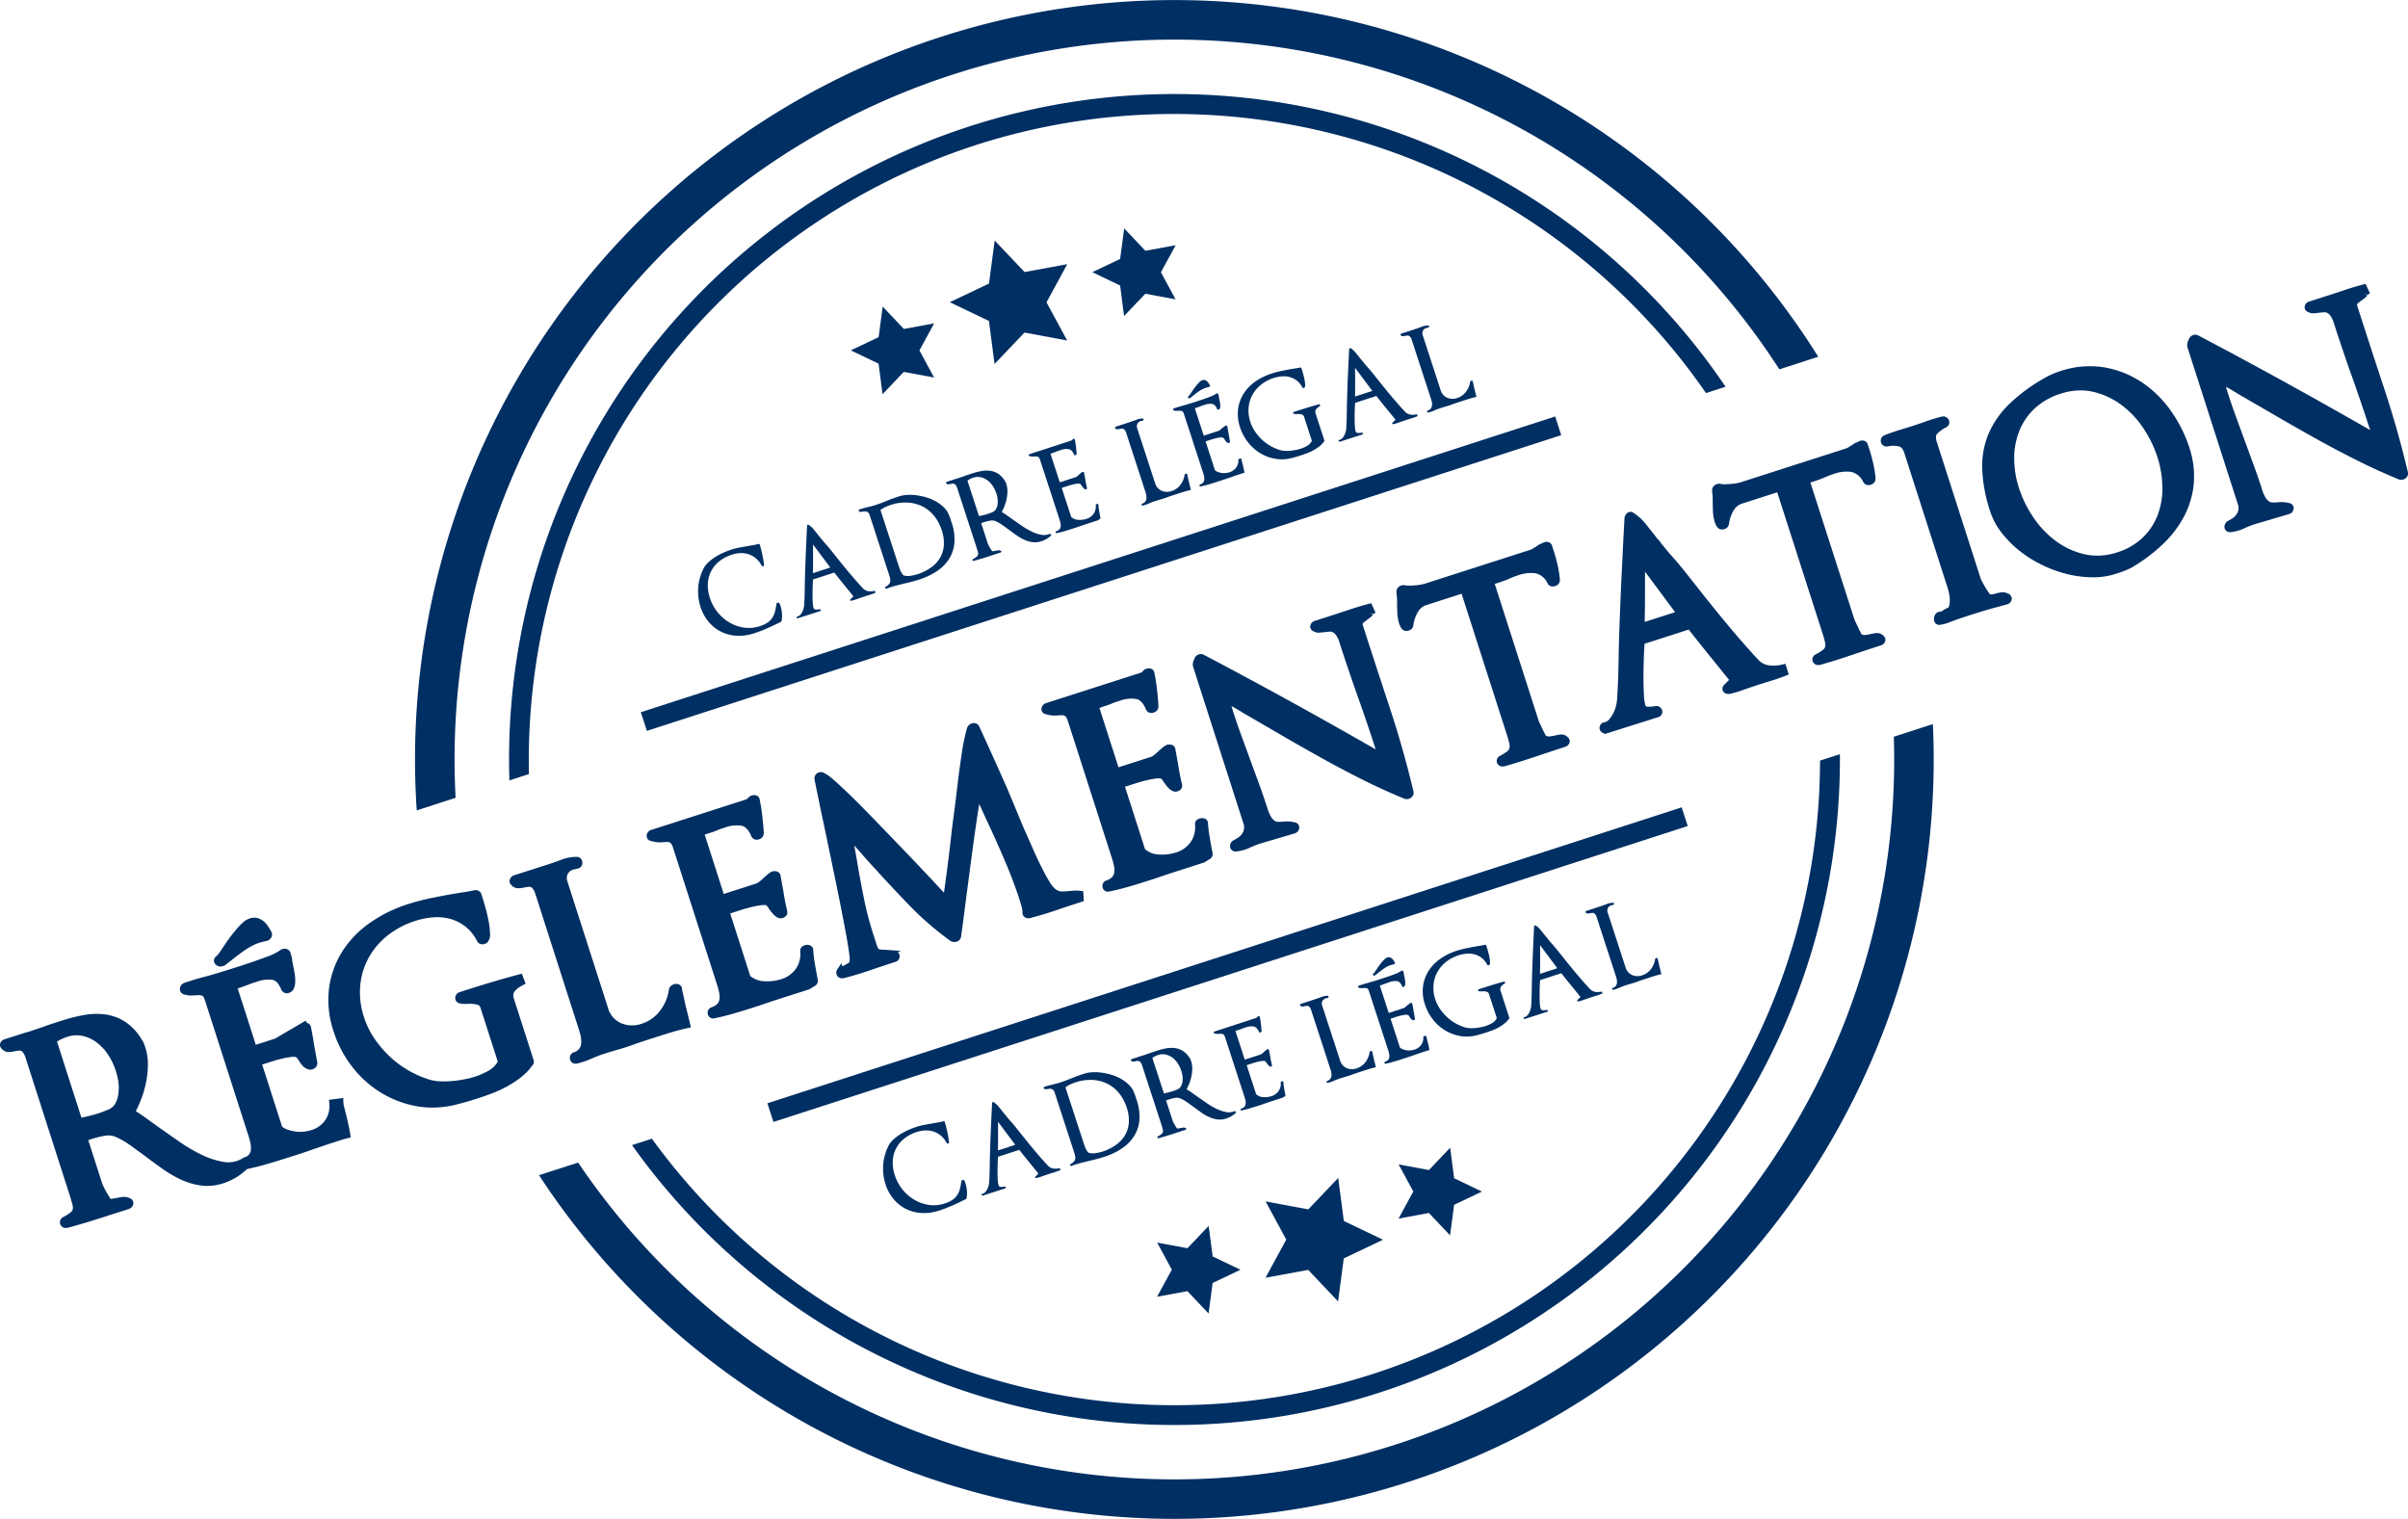 <svg id="Groupe_21152" data-name="Groupe 21152" xmlns="http://www.w3.org/2000/svg" xmlns:xlink="http://www.w3.org/1999/xlink" width="342.753" height="216.205" viewBox="0 0 342.753 216.205">
  <defs>
    <clipPath id="clip-path">
      <rect id="Rectangle_19259" data-name="Rectangle 19259" width="342.753" height="216.205" fill="#002f63"/>
    </clipPath>
  </defs>
  <g id="Groupe_21151" data-name="Groupe 21151" clip-path="url(#clip-path)">
    <path id="Tracé_35442" data-name="Tracé 35442" d="M138.864,20.659a92.062,92.062,0,0,1,103.969,35.29l2.783-.9A94.7,94.7,0,0,0,72.507,111.076l2.782-.9a92.062,92.062,0,0,1,63.575-89.516" fill="#002f63"/>
    <path id="Tracé_35443" data-name="Tracé 35443" d="M64.849,113.555A102.461,102.461,0,0,1,253.274,52.57l5.532-1.791A108.092,108.092,0,0,0,59.317,115.345Z" fill="#002f63"/>
    <path id="Tracé_35444" data-name="Tracé 35444" d="M89.963,162.991a94.726,94.726,0,0,0,171.926-55.645l-2.826.914A91.891,91.891,0,0,1,92.789,162.076Z" fill="#002f63"/>
    <path id="Tracé_35445" data-name="Tracé 35445" d="M269.563,104.862A102.44,102.44,0,0,1,82.29,165.474l-5.566,1.8a108.074,108.074,0,0,0,198.4-64.214Z" fill="#002f63"/>
    <path id="Tracé_35446" data-name="Tracé 35446" d="M145.834,38.721l-4.25-4.486-.814,6.125-5.58,2.655,5.574,2.668.8,6.127,4.26-4.477,6.075,1.132-2.941-5.434,2.953-5.428Z" fill="#002f63"/>
    <path id="Tracé_35447" data-name="Tracé 35447" d="M160,44.984l3.022-3.176,4.31.8-2.087-3.856,2.1-3.851-4.312.794-3.015-3.184-.578,4.346-3.959,1.884,3.955,1.893Z" fill="#002f63"/>
    <path id="Tracé_35448" data-name="Tracé 35448" d="M128.656,46.823l-3.015-3.183-.578,4.346L121.1,49.87l3.955,1.892.568,4.347,3.022-3.176,4.31.8-2.087-3.855,2.1-3.851Z" fill="#002f63"/>
    <path id="Tracé_35449" data-name="Tracé 35449" d="M186.209,180.753l4.249,4.486.815-6.125,5.58-2.655-5.574-2.668-.8-6.127-4.259,4.477-6.075-1.132,2.941,5.434-2.954,5.428Z" fill="#002f63"/>
    <path id="Tracé_35450" data-name="Tracé 35450" d="M169.013,183.777l3.015,3.183.578-4.346,3.959-1.884-3.955-1.892-.568-4.347-3.022,3.176-4.31-.8,2.087,3.855-2.1,3.851Z" fill="#002f63"/>
    <path id="Tracé_35451" data-name="Tracé 35451" d="M203.386,172.651l3.015,3.183.578-4.346,3.959-1.884-3.955-1.892-.568-4.348-3.022,3.177-4.31-.8,2.087,3.856-2.1,3.851Z" fill="#002f63"/>
    <rect id="Rectangle_19257" data-name="Rectangle 19257" width="136.785" height="2.791" transform="translate(91.216 101.372) rotate(-17.922)" fill="#002f63"/>
    <rect id="Rectangle_19258" data-name="Rectangle 19258" width="136.785" height="2.792" transform="translate(109.231 157.034) rotate(-17.934)" fill="#002f63"/>
    <path id="Tracé_35452" data-name="Tracé 35452" d="M30.78,137.351a.964.964,0,0,0,.608.218,1.358,1.358,0,0,0,.658-.193l1.257-.986q.657-.519,1.343-1.006a10.7,10.7,0,0,1,1.366-.828,5.916,5.916,0,0,1,1.389-.5l.468-.115a.987.987,0,0,0,.719-.473.839.839,0,0,0,.024-.864q-.174-.3-.383-.645a3.658,3.658,0,0,0-.6-.735,2.37,2.37,0,0,0-.884-.528,1.973,1.973,0,0,0-1.226.042,2.611,2.611,0,0,0-.964.591,11.289,11.289,0,0,0-.855.884c-.291.334-.582.692-.871,1.078s-.554.758-.8,1.127l-.686,1.018a3.683,3.683,0,0,1-.548.663.822.822,0,0,0-.342.652.761.761,0,0,0,.329.6m7.378-4.139Z" fill="#002f63"/>
    <path id="Tracé_35453" data-name="Tracé 35453" d="M49.559,159.89c-.127-.559-.252-1.07-.368-1.511-.061-.273-.133-.555-.213-.848h0a2.848,2.848,0,0,1-.106-.692l-.011-.557-2.033.262.039.476a3.535,3.535,0,0,1-.579,2.428,3.675,3.675,0,0,1-1.952,1.4,5.519,5.519,0,0,1-1.106.229,4.509,4.509,0,0,1-1.143-.018,6.16,6.16,0,0,1-1.129-.266,2.884,2.884,0,0,1-.8-.416l-2.842-8.85,1.25-.4q.756-.243,1.515-.429a10.871,10.871,0,0,1,1.366-.253,1.323,1.323,0,0,1,.651.017l.1.038s.04.02.106.119.158.229.242.347l.079.127a4.968,4.968,0,0,0,.392.546,1.964,1.964,0,0,0,.749.532,1.031,1.031,0,0,0,.968-.09.884.884,0,0,0,.418-.926c-.072-.39-.151-.81-.231-1.262s-.159-.877-.228-1.244q-.089-.645-.195-1.225c-.071-.38-.146-.779-.222-1.154a.776.776,0,0,0-.534-.668l-.067-.019-.175-.3-4.346,2.547-2.744.882-2.578-8.027.265-.085c.218-.07.441-.147.673-.235.209-.081.4-.148.633-.226a5.49,5.49,0,0,1,.573-.218l.6-.193a4.761,4.761,0,0,1,2.2-.261c.5.085.916.54,1.249,1.373a.86.86,0,0,0,.894.531,1.176,1.176,0,0,0,.848-.55,2.478,2.478,0,0,0,.25-.98,5.417,5.417,0,0,0-.053-1.1q-.078-.554-.2-1.117c-.072-.336-.134-.652-.181-.95a1.768,1.768,0,0,0-.091-.569l-.1-.3a.826.826,0,0,0-.654-.745,1.067,1.067,0,0,0-.916.237,8.619,8.619,0,0,1-1.99.937c-1.058.4-2.284.828-3.644,1.265q-1.3.417-2.8.88c-.988.305-1.872.557-2.636.751q-.8.216-1.4.41l-.986.316a.971.971,0,0,0-.76.838.807.807,0,0,0,.718.882,3.233,3.233,0,0,0,.985.119l.8-.04a1.766,1.766,0,0,1,.7.074s.178.067.369.663l6.23,19.4a8.206,8.206,0,0,1,.262,1.049,2.817,2.817,0,0,1,.034.864,1.324,1.324,0,0,1-.255.618,1.241,1.241,0,0,1-.634.4,1.09,1.09,0,0,0-.379.206l-.223.111a3.858,3.858,0,0,1-2.483.326,11.756,11.756,0,0,1-3.021-1,22.92,22.92,0,0,1-3.184-1.867q-1.625-1.128-3.13-2.195-.9-.639-1.787-1.286c-.444-.323-.87-.609-1.272-.852a18.956,18.956,0,0,0,.772-1.746,14.6,14.6,0,0,0,.693-2.416,13.544,13.544,0,0,0,.252-2.482,7.806,7.806,0,0,0-.368-2.433c-.055-.173-.121-.356-.2-.554a1.842,1.842,0,0,0-.274-.506,7.862,7.862,0,0,0-2.367-2.575,6.912,6.912,0,0,0-2.831-1.058,9.762,9.762,0,0,0-3.044.077,23.316,23.316,0,0,0-3.032.755l-1.865.6c-.221.07-.434.146-.641.226-.187.074-.381.14-.58.205-.382.122-.75.247-1.1.375-.335.119-.7.228-1.119.338l-2.956.949a.936.936,0,0,0-.622.521.731.731,0,0,0,.181.823,1.251,1.251,0,0,0,.989.478,4.416,4.416,0,0,0,.968-.137c.16-.028.324-.049.483-.066a.746.746,0,0,1,.317.04.75.75,0,0,1,.293.243,2.275,2.275,0,0,1,.355.739l6.264,19.507c.177.55.31,1.009.4,1.369a1.538,1.538,0,0,1,.047.7.825.825,0,0,1-.3.426,5.914,5.914,0,0,1-1.016.647.828.828,0,0,0-.447,1.062.8.8,0,0,0,.783.51,1.351,1.351,0,0,0,.278-.031c1.469-.394,2.932-.824,4.352-1.28l4.294-1.379a.918.918,0,0,0,.667-.665.75.75,0,0,0-.506-.889,2.036,2.036,0,0,0-1.106-.157c-.3.043-.586.094-.81.147-.135.015-.317.044-.537.088a2.372,2.372,0,0,1-.241.036c-.027-.035-.065-.087-.114-.162-.149-.228-.308-.487-.475-.773s-.305-.55-.426-.806-.188-.419-.222-.523l-1.96-6.106.121-.04.636-.205a11.705,11.705,0,0,1,1.643-.379,2.631,2.631,0,0,1,1.514.166,11.648,11.648,0,0,1,2.127,1.235q1.134.817,2.3,1.678,1.191.909,2.425,1.766a16.2,16.2,0,0,0,2.6,1.471,9.825,9.825,0,0,0,2.789.781,7.091,7.091,0,0,0,3.047-.328,8.54,8.54,0,0,0,1.835-.837,9.468,9.468,0,0,0,1.574-1.2c.013,0,.025,0,.038,0,.94-.2,1.907-.444,2.876-.728q1.423-.419,2.945-.906l1.8-.577c.616-.2,1.206-.4,1.748-.6.474-.152.91-.3,1.309-.441s.809-.279,1.25-.421l1.162-.373c.389-.124.782-.239,1.179-.34l.436-.112-.065-.445c-.067-.458-.166-.97-.3-1.54M16.9,154.981a5.6,5.6,0,0,1-.152,1.241,3.2,3.2,0,0,1-.458,1.038,1.973,1.973,0,0,1-.9.684c-.488.208-.927.375-1.307.5a20.878,20.878,0,0,1-2.494.635L8.115,148.26a6.14,6.14,0,0,1,1.432-.674,4.159,4.159,0,0,1,2.268-.127,5.346,5.346,0,0,1,2,.957,7.029,7.029,0,0,1,1.6,1.756,9.323,9.323,0,0,1,1.068,2.237,10.027,10.027,0,0,1,.316,1.267,6.943,6.943,0,0,1,.111,1.305" fill="#002f63"/>
    <path id="Tracé_35454" data-name="Tracé 35454" d="M73.143,142.134a1.265,1.265,0,0,1-.069-.615.985.985,0,0,1,.209-.445,2.705,2.705,0,0,1,.474-.445,5.458,5.458,0,0,1,.666-.408l.4-.206-.551-1.423-.434.115c-1.41.376-2.823.778-4.2,1.193s-2.768.85-4.155,1.3A.881.881,0,0,0,64.8,142a.776.776,0,0,0,.714.826,3.8,3.8,0,0,0,.837.072c.226-.01.467-.017.694-.022a4.326,4.326,0,0,1,.967.141c.073.019.268.071.41.515l2.433,7.577a3.345,3.345,0,0,1-1.273,1.264,10.537,10.537,0,0,1-1.98.878,13.25,13.25,0,0,1-1.542.383,16.967,16.967,0,0,1-1.753.241,13.186,13.186,0,0,1-1.728.032,5.985,5.985,0,0,1-1.5-.254,14.632,14.632,0,0,1-3-1.326,14.273,14.273,0,0,1-2.673-2.013,15.5,15.5,0,0,1-2.158-2.563,11.743,11.743,0,0,1-1.437-2.966,11.214,11.214,0,0,1-.54-4.456,10.175,10.175,0,0,1,1.185-3.972,10.512,10.512,0,0,1,2.689-3.181,12.35,12.35,0,0,1,3.973-2.1,10.927,10.927,0,0,1,2.622-.51,7.124,7.124,0,0,1,2.441.251,6.066,6.066,0,0,1,2.111,1.1,6.309,6.309,0,0,1,1.641,2.083.84.84,0,0,0,.728.415,1.2,1.2,0,0,0,.725-.285,1.74,1.74,0,0,0,.359-1.355,11.424,11.424,0,0,0-.208-1.72c-.115-.6-.26-1.225-.433-1.847s-.318-1.109-.441-1.49l-.144-.451a.809.809,0,0,0-.426-.479.865.865,0,0,0-.645-.057q-.711.151-1.382.254c-.459.069-.936.144-1.436.226q-1.589.276-3.253.616a31.25,31.25,0,0,0-3.3.861,19.989,19.989,0,0,0-5.452,2.687,14.5,14.5,0,0,0-3.919,4.076,12.954,12.954,0,0,0-1.871,5.244,13.982,13.982,0,0,0,.655,6.131,16.275,16.275,0,0,0,2.559,4.909,15.374,15.374,0,0,0,3.991,3.677,14.723,14.723,0,0,0,5.043,2,12.6,12.6,0,0,0,2.458.239,13.87,13.87,0,0,0,3.228-.389c1.042-.255,2.107-.558,3.165-.9q1-.321,2.084-.728a16.946,16.946,0,0,0,2.163-1,14.619,14.619,0,0,0,1.974-1.3,8.081,8.081,0,0,0,1.6-1.657.752.752,0,0,0,.2-.789Z" fill="#002f63"/>
    <path id="Tracé_35455" data-name="Tracé 35455" d="M82.7,147.757a2.971,2.971,0,0,1,.007.9,1.364,1.364,0,0,1-.277.648,1.585,1.585,0,0,1-.683.459.817.817,0,0,0-.607,1.015.779.779,0,0,0,.794.619,1.159,1.159,0,0,0,.249-.028,11.266,11.266,0,0,0,1.978-.675,18.387,18.387,0,0,1,1.886-.718c.651-.21,1.3-.4,1.93-.582s1.3-.392,1.972-.633c.62-.224,1.244-.439,1.873-.64l1.865-.6q1.017-.327,2.057-.642c.686-.205,1.392-.387,2.1-.54l.5-.107-.12-.5q-.224-.939-.488-2c-.175-.7-.352-1.5-.55-2.441a2.386,2.386,0,0,1-.067-.26l0-.009c-.018-.086-.03-.184-.041-.266a.714.714,0,0,0-.454-.639,1,1,0,0,0-.541-.062,1.378,1.378,0,0,0-.443.171.876.876,0,0,0-.422.577,6.335,6.335,0,0,1-1.281,3.078,5.241,5.241,0,0,1-2.611,1.834,4.01,4.01,0,0,1-2.943-.089,3.375,3.375,0,0,1-1.861-2.233l-5.743-17.886a1.4,1.4,0,0,1,.048-1.145,1.265,1.265,0,0,1,.884-.611l.487-.118a.805.805,0,0,0,.68-.939.783.783,0,0,0-.785-.733,5.959,5.959,0,0,0-2.159.4q-.937.358-1.876.661L73.23,124.57a.977.977,0,0,0-.629.535.719.719,0,0,0,.156.84,1.259,1.259,0,0,0,1,.482h.033a4.458,4.458,0,0,0,.932-.125c.163-.028.334-.053.508-.073a.622.622,0,0,1,.62.277,2.294,2.294,0,0,1,.356.741l6.24,19.435a6.544,6.544,0,0,1,.254,1.075" fill="#002f63"/>
    <path id="Tracé_35456" data-name="Tracé 35456" d="M102.118,142.869a1.912,1.912,0,0,1-.76.478.819.819,0,0,0-.605,1.02.773.773,0,0,0,.375.5.788.788,0,0,0,.375.1.828.828,0,0,0,.265-.044c.883-.18,1.829-.417,2.809-.705s1.955-.589,2.946-.908c.543-.174,1.083-.353,1.622-.541s1.068-.361,1.606-.534l4.471-1.436.65-.406a.851.851,0,0,0,.538-.9l-.166-.879c-.109-.583-.211-1.16-.307-1.735a16.052,16.052,0,0,1-.184-1.7.715.715,0,0,0-.513-.64,1.107,1.107,0,0,0-.54-.034,1.283,1.283,0,0,0-.444.174.731.731,0,0,0-.356.693,3.71,3.71,0,0,1-.634,2.546,4.024,4.024,0,0,1-2.111,1.47,6.765,6.765,0,0,1-2.385.276,3.246,3.246,0,0,1-1.979-.749l-2.858-8.9,1.391-.447q.758-.243,1.553-.441a12.711,12.711,0,0,1,1.458-.282c.546-.071.688,0,.748.024.007,0,.072.03.17.178.131.2.268.4.41.592.1.136.227.293.382.467a2.2,2.2,0,0,0,.681.52,1,1,0,0,0,.955-.091.777.777,0,0,0,.365-.892c-.219-.922-.4-1.843-.535-2.75l-.4-2.212a.757.757,0,0,0-.609-.659,1.083,1.083,0,0,0-.772.1,3.53,3.53,0,0,0-.5.366c-.177.151-.378.327-.616.544a5.553,5.553,0,0,1-.56.484,1.407,1.407,0,0,1-.34.216l-4.7,1.509-2.7-8.423c.011-.009.023-.017.033-.026a1.543,1.543,0,0,1,.222-.085l.739-.237a8.275,8.275,0,0,0,.777-.291,5.87,5.87,0,0,1,.571-.219l.6-.193a4.722,4.722,0,0,1,2.293-.237c.554.107,1.021.607,1.4,1.506a.836.836,0,0,0,1.084.422.9.9,0,0,0,.677-.952,1.853,1.853,0,0,1-.017-.241c0-.088,0-.192-.011-.317q-.083-.99-.207-2.048c-.084-.71-.2-1.42-.334-2.063a.735.735,0,0,0-.684-.657,1.178,1.178,0,0,0-.779.206l-.1.082a1.34,1.34,0,0,1-.336.307L92.714,118.12a.911.911,0,0,0-.66.734.715.715,0,0,0,.126.549.76.76,0,0,0,.507.3,4.169,4.169,0,0,0,.941.184,4.119,4.119,0,0,0,.861-.025l.507-.014a.557.557,0,0,1,.309.059.592.592,0,0,1,.233.19,1.811,1.811,0,0,1,.259.548l6.3,19.612a9.108,9.108,0,0,1,.28,1.1,2.712,2.712,0,0,1,.027.892,1.2,1.2,0,0,1-.284.616" fill="#002f63"/>
    <path id="Tracé_35457" data-name="Tracé 35457" d="M146.376,119.356q-.539-1.2-1.033-2.373c-.328-.784-.626-1.508-.9-2.183-.213-.5-.4-.958-.579-1.381l-.427-1.021q-.993-2.246-2.009-4.505t-2.051-4.5a.826.826,0,0,0-.928-.459,1.055,1.055,0,0,0-.787.642,28.66,28.66,0,0,0-.754,3.56q-.253,1.753-.484,3.471l-.207,1.774q-.218,1.855-.46,3.636t-.439,3.608q-.243,2.133-.513,4.195-.207,1.591-.441,3.237c-.225-.234-.47-.494-.729-.778q-.842-.917-2.312-2.469-1.239-1.314-2.639-2.768l-2.8-2.909q-1.4-1.455-2.732-2.816t-2.463-2.447q-1.135-1.086-2-1.845a6.5,6.5,0,0,0-1.457-1.042.945.945,0,0,0-.944.092.869.869,0,0,0-.349.849q.1.558.359,1.785c.17.812.364,1.764.589,2.863q.4,1.851.854,4.052t.928,4.461q.47,2.254.9,4.423t.758,3.929c.216,1.145.38,2.122.49,2.9a8.848,8.848,0,0,1,.134,1.325c-.036.3-.116.352-.122.356a5.984,5.984,0,0,1-.6.356l-.322.176-.144-.454-.575.872a.807.807,0,0,0,.688,1.281,1.305,1.305,0,0,0,.245-.025c1.217-.312,2.451-.682,3.67-1.1q1.8-.618,3.588-1.192a.841.841,0,0,0,.677-.88.78.78,0,0,0-.278-.536l.507-.165-2.6-.172a3.585,3.585,0,0,1-.525-.063.216.216,0,0,1-.113-.062.883.883,0,0,1-.155-.289c-.078-.2-.176-.495-.3-.882l-.328-1.021a46.161,46.161,0,0,1-1.293-4.984c-.349-1.726-.669-3.453-.952-5.132q-.165-1-.359-2.033c-.023-.122-.047-.243-.071-.365.283.305.554.6.81.9l.888,1.012c.312.359.686.77,1.116,1.225,1.682,1.86,3.407,3.7,5.125,5.478a43.6,43.6,0,0,0,5.784,4.979l.117.063a1.155,1.155,0,0,0,.762.024.871.871,0,0,0,.6-.684q.227-1.59.427-3.153t.4-3.1q.471-3.606.954-7.178c.247-1.822.52-3.656.811-5.473l.945,2.062q.264.582.618,1.323c.737,1.586,1.5,3.313,2.27,5.135.755,1.8,1.41,3.551,1.943,5.213q.144.448.265.885a3.2,3.2,0,0,1,.113.779.764.764,0,0,0,.419.763.946.946,0,0,0,.728.056c1.236-.319,2.458-.686,3.633-1.089s2.371-.8,3.588-1.19l.373-.121-.1-1.414-.413-.047a4.855,4.855,0,0,0-.938-.022l-.761.064a6.262,6.262,0,0,1-1.081.042,1.628,1.628,0,0,1-.919-.476,4.029,4.029,0,0,1-.67-.883c-.284-.457-.6-1.016-.932-1.662s-.68-1.357-1.031-2.128Z" fill="#002f63"/>
    <path id="Tracé_35458" data-name="Tracé 35458" d="M156.747,100.666l.739-.237a8.3,8.3,0,0,0,.778-.291,5.677,5.677,0,0,1,.571-.219l.6-.192a4.677,4.677,0,0,1,2.294-.238c.552.106,1.02.606,1.4,1.506a.833.833,0,0,0,1.084.421.9.9,0,0,0,.677-.951,1.886,1.886,0,0,1-.018-.241c0-.088,0-.192-.011-.317-.054-.66-.125-1.342-.207-2.048s-.2-1.42-.333-2.067a.734.734,0,0,0-.684-.652,1.18,1.18,0,0,0-.78.205l-.094.082a1.363,1.363,0,0,1-.336.307l-13.517,4.341a.912.912,0,0,0-.663.736.717.717,0,0,0,.126.548.758.758,0,0,0,.508.3,4.156,4.156,0,0,0,.942.184,4.76,4.76,0,0,0,.894-.027l.472-.011a.6.6,0,0,1,.309.058.586.586,0,0,1,.233.191,1.738,1.738,0,0,1,.259.548l6.3,19.611a8.921,8.921,0,0,1,.28,1.1,2.687,2.687,0,0,1,.028.892,1.2,1.2,0,0,1-.285.616,1.893,1.893,0,0,1-.759.478.819.819,0,0,0-.606,1.02.757.757,0,0,0,.75.6.861.861,0,0,0,.266-.043c.883-.18,1.828-.417,2.808-.7s1.956-.589,2.947-.907c.543-.175,1.085-.354,1.622-.541s1.067-.362,1.6-.535l4.472-1.436.649-.4a.852.852,0,0,0,.538-.9l-.166-.88q-.163-.873-.3-1.733h0a15.889,15.889,0,0,1-.186-1.7.714.714,0,0,0-.512-.64,1.108,1.108,0,0,0-.54-.034,1.286,1.286,0,0,0-.442.172.736.736,0,0,0-.358.694,3.715,3.715,0,0,1-.633,2.546,4.031,4.031,0,0,1-2.112,1.471,6.759,6.759,0,0,1-2.385.276,3.242,3.242,0,0,1-1.98-.75l-2.857-8.895,1.391-.448c.5-.162,1.023-.309,1.552-.441a12.709,12.709,0,0,1,1.458-.282c.551-.07.692,0,.748.024.007,0,.073.03.17.178.13.2.268.4.412.6.1.135.227.292.38.464a2.2,2.2,0,0,0,.682.52.991.991,0,0,0,.954-.091.773.773,0,0,0,.365-.891c-.219-.923-.4-1.844-.535-2.75l-.4-2.213a.758.758,0,0,0-.61-.659,1.09,1.09,0,0,0-.771.1,3.473,3.473,0,0,0-.506.366c-.177.152-.378.327-.615.544a5.63,5.63,0,0,1-.563.485,1.379,1.379,0,0,1-.338.215l-4.7,1.509-2.7-8.423a.213.213,0,0,0,.032-.026,1.282,1.282,0,0,1,.223-.085" fill="#002f63"/>
    <path id="Tracé_35459" data-name="Tracé 35459" d="M170.1,93.578a4.327,4.327,0,0,0-.253.591,1.315,1.315,0,0,0,.011.831l7.121,22.179a1.609,1.609,0,0,1-.027,1.224,2.086,2.086,0,0,1-.886.926l-.466.268a.926.926,0,0,0-.509.916.749.749,0,0,0,.8.684,1.114,1.114,0,0,0,.113-.006,6.128,6.128,0,0,0,1.973-.568,11.188,11.188,0,0,1,1.766-.659l4.517-1.335a.909.909,0,0,0,.663-.7.727.727,0,0,0-.615-.869,4.169,4.169,0,0,0-1-.142,7.638,7.638,0,0,0-.835.04,3.784,3.784,0,0,1-.623.009.864.864,0,0,1-.429-.148,1.813,1.813,0,0,1-.475-.517,4.859,4.859,0,0,1-.511-1.166c-.379-1.18-.783-2.358-1.2-3.5l-2.527-6.9c-.409-1.113-.806-2.27-1.182-3.443q-.124-.387-.237-.8l.428.244c.375.212.833.486,1.389.831q2.718,1.575,5.536,3.213t5.687,3.231c1.9,1.055,3.843,2.078,5.768,3.038s3.866,1.843,5.843,2.652a1.019,1.019,0,0,0,.882-.143.87.87,0,0,0,.375-.891c-.945-3.988-2.079-7.991-3.372-11.9s-2.569-7.82-3.828-11.738a.346.346,0,0,1,.124-.444c.311-.251.631-.491.967-.729a1.248,1.248,0,0,0,.313-.354l-.425-.264.475.193.333-.24-.607-1.334-.407.108c-.858.224-1.727.483-2.585.77q-1.257.425-2.487.819l-2.536.814a.862.862,0,0,0-.654.7.724.724,0,0,0,.512.81,1.376,1.376,0,0,0,.812.168c.222-.017.475-.044.738-.079l.682-.063a.841.841,0,0,1,.432.074,1.339,1.339,0,0,1,.469.4,3.438,3.438,0,0,1,.5,1.051c.828,2.58,1.705,5.166,2.6,7.685.89,2.493,1.751,5.033,2.562,7.554-8.015-4.607-16.248-9.141-24.55-13.514a.968.968,0,0,0-1.171.424" fill="#002f63"/>
    <path id="Tracé_35460" data-name="Tracé 35460" d="M213.415,82.9c.194-.062.429-.143.7-.244s.528-.2.734-.3.429-.182.633-.259.422-.155.671-.235A5.367,5.367,0,0,1,218.6,81.6a2.534,2.534,0,0,1,1.71,1.5.864.864,0,0,0,1.035.32.9.9,0,0,0,.689-.9,15.585,15.585,0,0,0-.315-2.047c-.156-.687-.341-1.369-.552-2.025l-.249-.777a.77.77,0,0,0-.657-.538,1.113,1.113,0,0,0-.645.133,3,3,0,0,1-.336.157,1.773,1.773,0,0,0-.45.255l-.57.361a1.863,1.863,0,0,1-.4.209l-15.068,4.838a4.665,4.665,0,0,1-.569.129,8.084,8.084,0,0,1-.845.106c-.3.022-.591.035-.865.036a4.141,4.141,0,0,1-.544-.053l-.109-.018a1.051,1.051,0,0,0-.675.18.909.909,0,0,0-.418.764c.013.216.034.426.06.636a4.138,4.138,0,0,1,.029.588q0,.863.036,1.695a5.988,5.988,0,0,0,.258,1.6,2.626,2.626,0,0,0,.139.353,3.058,3.058,0,0,0,.173.312.882.882,0,0,0,.991.351.9.9,0,0,0,.718-.749,5.011,5.011,0,0,1,.612-1.837,2.181,2.181,0,0,1,1.279-1.067l4.982-1.6,6.438,20.051c.173.538.3.977.364,1.3a1.42,1.42,0,0,1,0,.656.843.843,0,0,1-.31.425,7.306,7.306,0,0,1-1,.628.794.794,0,0,0-.42,1.072.819.819,0,0,0,.77.454,1.3,1.3,0,0,0,.295-.034c1.439-.411,2.89-.863,4.314-1.345s2.828-.947,4.258-1.407a.934.934,0,0,0,.62-.518.725.725,0,0,0-.2-.843,1.264,1.264,0,0,0-1.077-.4,7.758,7.758,0,0,0-.923.172c-.2.043-.425.076-.661.1a.88.88,0,0,1-.462-.1c-.029-.047-.067-.112-.113-.195-.116-.209-.234-.443-.355-.7l-.372-.795c-.106-.223-.171-.366-.194-.434l-6.256-19.486.051-.017Z" fill="#002f63"/>
    <path id="Tracé_35461" data-name="Tracé 35461" d="M245.331,97.586a.71.71,0,0,0,.128,1.025,1.054,1.054,0,0,0,.843.133,16.269,16.269,0,0,0,1.9-.57c.712-.256,1.326-.465,1.837-.63q1.053-.337,2.076-.647c.694-.209,1.389-.452,2.065-.723l.433-.173-.488-1.52-.453.111a5.09,5.09,0,0,1-1.894.112,2.567,2.567,0,0,1-1.551-.84q-1.24-1.342-2.565-2.869t-2.659-3.156q-1.335-1.625-2.606-3.23l-2.45-3.1c-.579-.735-1.17-1.443-1.756-2.1s-1.148-1.332-1.687-2.01a1.335,1.335,0,0,1-.168-.227,1.92,1.92,0,0,0-.39-.443q-.73-.952-1.612-2.042A7.184,7.184,0,0,0,232.512,73a.725.725,0,0,0-.992.118,1.161,1.161,0,0,0-.29.627q-.207,3.835-.388,7.623t-.319,7.6q-.1,2.6-.14,5.32c-.028,1.8-.1,3.583-.21,5.295a5.9,5.9,0,0,1-.172.967,4.83,4.83,0,0,1-.381,1,4.147,4.147,0,0,1-.564.84,1.3,1.3,0,0,1-.583.4c-.024.007-.074.018-.156.034a.682.682,0,0,0-.542.423.725.725,0,0,0,.1.871,1.314,1.314,0,0,0,.384.261l.183.092,7.53-2.377a.8.8,0,0,0,.618-.98.845.845,0,0,0-1.015-.6,4.8,4.8,0,0,1-1.057.073c-.168,0-.266-.047-.338-.27a7.16,7.16,0,0,1-.192-1.573c-.044-.8-.064-1.681-.058-2.629s.027-1.863.061-2.762c.025-.7.057-1.278.094-1.724l6.29-2.019q1.421,1.822,2.888,3.631,1.433,1.767,2.851,3.536l-.713.714Zm-11.188-16.23,4.29,5.777L234.1,88.525q.046-2.089.047-4.008,0-1.53,0-3.161" fill="#002f63"/>
    <path id="Tracé_35462" data-name="Tracé 35462" d="M247.152,68.786a8.137,8.137,0,0,1-.847.1c-.3.023-.59.037-.865.037a1.878,1.878,0,0,1-.544-.053l-.108-.019a1.15,1.15,0,0,0-.675.181.918.918,0,0,0-.42.767q.022.321.062.631a4.486,4.486,0,0,1,.03.588c0,.576.013,1.141.033,1.7a5.96,5.96,0,0,0,.259,1.589,2.805,2.805,0,0,0,.139.359,2.7,2.7,0,0,0,.173.307.878.878,0,0,0,.994.354.9.9,0,0,0,.715-.749,4.984,4.984,0,0,1,.614-1.837,2.164,2.164,0,0,1,1.278-1.067l4.981-1.6,6.439,20.051a13.118,13.118,0,0,1,.363,1.3,1.41,1.41,0,0,1,.006.656.849.849,0,0,1-.312.425,7.333,7.333,0,0,1-1,.628.8.8,0,0,0-.417,1.074.814.814,0,0,0,.766.453,1.381,1.381,0,0,0,.3-.035c1.435-.409,2.887-.861,4.312-1.344s2.83-.948,4.26-1.408a.933.933,0,0,0,.619-.519.724.724,0,0,0-.2-.843,1.256,1.256,0,0,0-1.077-.4,7.52,7.52,0,0,0-.921.173c-.205.041-.425.076-.661.1a.919.919,0,0,1-.464-.1c-.028-.047-.066-.112-.113-.2-.116-.208-.234-.443-.354-.7l-.374-.8c-.105-.222-.17-.364-.192-.431L257.689,68.68l.054-.018.6-.191c.194-.062.428-.144.7-.246s.529-.2.733-.295c.221-.1.432-.182.63-.258s.425-.156.675-.236a5.323,5.323,0,0,1,2.453-.263,2.564,2.564,0,0,1,1.71,1.5.866.866,0,0,0,1.035.321.9.9,0,0,0,.689-.9,15.251,15.251,0,0,0-.316-2.047h0c-.155-.688-.341-1.369-.552-2.026l-.248-.776a.754.754,0,0,0-.654-.536,1.074,1.074,0,0,0-.646.13,3.315,3.315,0,0,1-.334.157,1.727,1.727,0,0,0-.455.257l-.569.358a1.852,1.852,0,0,1-.4.21l-15.069,4.838a5.157,5.157,0,0,1-.567.131" fill="#002f63"/>
    <path id="Tracé_35463" data-name="Tracé 35463" d="M285.887,84.517a1.785,1.785,0,0,0-1.139-.191,6.475,6.475,0,0,0-.858.212,1.565,1.565,0,0,1-.358.054c-.1.006-.187.01-.266.011-.046-.054-.111-.137-.2-.265-.162-.232-.325-.486-.486-.758s-.31-.537-.441-.783a3.486,3.486,0,0,1-.223-.479l-6.229-19.4c-.175-.544-.164-.931.031-1.151a4.585,4.585,0,0,1,1.25-.921.807.807,0,0,0,.419-1.087.875.875,0,0,0-1.056-.446,21.58,21.58,0,0,0-2.068.624q-.966.348-1.942.662c-.68.219-1.353.429-2.024.631q-1.038.315-2.068.724a.832.832,0,0,0,.506,1.581,3.605,3.605,0,0,1,1.535,0c.131.031.526.126.779.914l6.173,19.222a8.26,8.26,0,0,1,.211.832,4.736,4.736,0,0,1,.1.966,2.818,2.818,0,0,1-.111.828c-.052.168-.129.205-.2.227a3.313,3.313,0,0,0-.657.365c-.23.147-.334.178-.309.187a.781.781,0,0,0-.717.284,1.078,1.078,0,0,0-.246.538,1.146,1.146,0,0,0,.035.533.745.745,0,0,0,.637.514.731.731,0,0,0,.084,0,5.686,5.686,0,0,0,1.651-.461q1.224-.45,2.762-.945.946-.3,1.862-.578t1.66-.474c.5-.136,1.061-.29,1.7-.469a.87.87,0,0,0,.655-.656.77.77,0,0,0-.456-.848" fill="#002f63"/>
    <path id="Tracé_35464" data-name="Tracé 35464" d="M309.1,58.62a16,16,0,0,0-4.059-4.088,13.9,13.9,0,0,0-5.385-2.22,13.076,13.076,0,0,0-6.45.531c-.343.112-.7.245-1.066.4a10.435,10.435,0,0,0-1.037.517,24.85,24.85,0,0,0-5.131,3.772A13.1,13.1,0,0,0,283,61.862a12.027,12.027,0,0,0-.849,5.053,22.064,22.064,0,0,0,1.118,5.842,9.961,9.961,0,0,0,1.638,3.069,15.2,15.2,0,0,0,2.553,2.575,17.245,17.245,0,0,0,3.182,2,18.11,18.11,0,0,0,3.51,1.291,16.024,16.024,0,0,0,3.564.479l.218,0a10.2,10.2,0,0,0,3.108-.459l.527-.17c.242-.078.477-.16.707-.247s.441-.176.646-.269.369-.173.533-.259a24.839,24.839,0,0,0,4.224-3.139,15.666,15.666,0,0,0,3.094-3.923,12.6,12.6,0,0,0,1.47-4.678,12.753,12.753,0,0,0-.619-5.337,19.314,19.314,0,0,0-2.525-5.07m-1.3,10.744a10.789,10.789,0,0,1-.68,3.949,8.9,8.9,0,0,1-2.118,3.2,9.189,9.189,0,0,1-3.67,2.116,8.643,8.643,0,0,1-4.559.272,10.907,10.907,0,0,1-4.063-1.834,13.75,13.75,0,0,1-3.228-3.348,16.286,16.286,0,0,1-2.094-4.227A13.811,13.811,0,0,1,286.7,65.2a10.551,10.551,0,0,1,.744-3.91,8.957,8.957,0,0,1,2.187-3.168,9.645,9.645,0,0,1,3.7-2.09,9.237,9.237,0,0,1,2.826-.465,7.683,7.683,0,0,1,1.692.186,10.775,10.775,0,0,1,3.994,1.8,13.21,13.21,0,0,1,3.175,3.3,16.528,16.528,0,0,1,2.071,4.216,14.468,14.468,0,0,1,.7,4.3" fill="#002f63"/>
    <path id="Tracé_35465" data-name="Tracé 35465" d="M342.74,67.216c-.947-4-2.082-8-3.372-11.9s-2.568-7.82-3.827-11.741a.343.343,0,0,1,.123-.442c.31-.25.631-.49.968-.729a1.217,1.217,0,0,0,.313-.357l-.427-.261.476.194.333-.24-.606-1.335-.408.108c-.865.226-1.735.486-2.586.771s-1.667.555-2.486.818l-2.536.814a.865.865,0,0,0-.653.693.721.721,0,0,0,.51.814,1.388,1.388,0,0,0,.811.169c.222-.017.476-.045.738-.08l.683-.063a.827.827,0,0,1,.432.075,1.3,1.3,0,0,1,.469.4,3.391,3.391,0,0,1,.5,1.051c.827,2.577,1.7,5.163,2.605,7.686.894,2.507,1.755,5.046,2.56,7.553-8.009-4.6-16.241-9.138-24.549-13.514a.971.971,0,0,0-1.172.425,4.128,4.128,0,0,0-.253.593,1.33,1.33,0,0,0,.012.829l7.122,22.18a1.6,1.6,0,0,1-.028,1.222,2.093,2.093,0,0,1-.886.927l-.464.267a.943.943,0,0,0-.51.916.746.746,0,0,0,.8.684q.055,0,.117-.006a6.13,6.13,0,0,0,1.972-.568,11.539,11.539,0,0,1,1.767-.659l4.517-1.335a.906.906,0,0,0,.664-.7.729.729,0,0,0-.616-.866,4.163,4.163,0,0,0-.995-.142c-.295,0-.576.011-.839.039a4.081,4.081,0,0,1-.618.01.871.871,0,0,1-.431-.15,1.76,1.76,0,0,1-.475-.515,4.822,4.822,0,0,1-.511-1.166c-.366-1.144-.77-2.322-1.2-3.5l-2.526-6.9c-.409-1.113-.807-2.271-1.183-3.442q-.125-.39-.236-.8c.153.088.3.17.428.244.375.211.832.486,1.387.83q2.721,1.575,5.536,3.212t5.688,3.233c1.894,1.051,3.835,2.073,5.768,3.038s3.871,1.845,5.839,2.65a1,1,0,0,0,.886-.141.872.872,0,0,0,.375-.891" fill="#002f63"/>
    <path id="Tracé_35466" data-name="Tracé 35466" d="M128.686,162.084a5.377,5.377,0,0,1,1.8-.958,4.454,4.454,0,0,1,1.266-.226,3.263,3.263,0,0,1,1.175.177,3.18,3.18,0,0,1,1.024.59,3.343,3.343,0,0,1,.791,1.022.163.163,0,0,0,.209.069.171.171,0,0,0,.142-.184c-.066-.486-.152-.969-.252-1.452s-.222-.958-.365-1.432c-.029-.091-.1-.121-.2-.087-.262.062-.531.12-.809.17s-.556.1-.836.145c-.373.064-.752.135-1.134.208a9.471,9.471,0,0,0-1.141.3,11.1,11.1,0,0,0-1.076.419,8.564,8.564,0,0,0-1.133.6,7.309,7.309,0,0,0-1,.768,3,3,0,0,0-.689.9,7.19,7.19,0,0,0-.743,2.691,7.1,7.1,0,0,0,.334,2.765,6.139,6.139,0,0,0,1.182,2.15,5.51,5.51,0,0,0,3.988,1.936,6.785,6.785,0,0,0,2.455-.348,20.367,20.367,0,0,0,1.936-.743c.627-.276,1.246-.572,1.855-.883a.158.158,0,0,0,.114-.122,3.954,3.954,0,0,0,.05-1.068,4.314,4.314,0,0,0-.2-1.038,3.178,3.178,0,0,0-.219-.521l-.347.079a11.88,11.88,0,0,1-.219,1.173,3.012,3.012,0,0,1-.389.915,2.483,2.483,0,0,1-.683.688,4.217,4.217,0,0,1-1.082.505,4.916,4.916,0,0,1-2.26.212,5.691,5.691,0,0,1-2.078-.731,6.172,6.172,0,0,1-1.69-1.466,6.273,6.273,0,0,1-1.086-2,5.678,5.678,0,0,1-.3-2.031,4.336,4.336,0,0,1,.455-1.777,4.5,4.5,0,0,1,1.15-1.417" fill="#002f63"/>
    <path id="Tracé_35467" data-name="Tracé 35467" d="M147.353,167.647a.258.258,0,0,0,.2.022,7.125,7.125,0,0,0,.8-.244c.315-.115.584-.207.809-.28.307-.1.607-.2.906-.289s.592-.2.881-.312l-.09-.275a2.407,2.407,0,0,1-.9.056,1.336,1.336,0,0,1-.811-.429q-.548-.585-1.126-1.251t-1.17-1.375q-.586-.708-1.145-1.407l-1.074-1.345q-.372-.471-.76-.9c-.258-.288-.5-.577-.73-.864a.66.66,0,0,1-.1-.136.7.7,0,0,0-.144-.156q-.325-.42-.719-.9a2.887,2.887,0,0,0-.748-.687.1.1,0,0,0-.149.014.28.28,0,0,0-.072.141q-.083,1.673-.156,3.323c-.047,1.1-.09,2.205-.123,3.312q-.039,1.131-.053,2.314t-.082,2.323a2.746,2.746,0,0,1-.078.458,2.32,2.32,0,0,1-.184.483,1.946,1.946,0,0,1-.271.412.8.8,0,0,1-.354.242c-.009,0-.039.009-.086.019a.1.1,0,0,0-.088.072.1.1,0,0,0,.008.131.5.5,0,0,0,.108.068l3.193-1.023c.1-.033.143-.09.123-.168s-.084-.11-.193-.1a2.441,2.441,0,0,1-.506.037.349.349,0,0,1-.348-.268,3.447,3.447,0,0,1-.1-.739q-.033-.54-.032-1.16c0-.412.008-.817.022-1.211s.031-.7.053-.906l3.019-.985c.443.568.9,1.132,1.356,1.695s.917,1.126,1.373,1.689l-.448.45c-.045.071-.045.122,0,.153m-5.318-3.9q.021-1.075.02-2.049t-.012-2.038l2.459,3.283Z" fill="#002f63"/>
    <path id="Tracé_35468" data-name="Tracé 35468" d="M152.844,165.351a1.732,1.732,0,0,1-.436.328c-.1.053-.121.119-.08.2s.113.1.217.064a12.181,12.181,0,0,1,1.236-.394c.422-.108.842-.215,1.262-.316.355-.083.717-.173,1.082-.268s.724-.2,1.082-.319a9.846,9.846,0,0,0,2.557-1.232,5.87,5.87,0,0,0,1.7-1.766,5.1,5.1,0,0,0,.722-2.288,7.209,7.209,0,0,0-.4-2.8l-.186-.568a6.116,6.116,0,0,0-.23-.6,3,3,0,0,0-.7-1.008,5.489,5.489,0,0,0-1.067-.8,6.413,6.413,0,0,0-1.3-.571,8.953,8.953,0,0,0-1.4-.321,7.031,7.031,0,0,0-1.361-.073,4.423,4.423,0,0,0-1.2.2c-.255.084-.525.174-.81.272s-.555.2-.815.309c-.279.114-.548.221-.81.322s-.527.2-.8.288c-.226.073-.445.14-.656.2s-.436.113-.668.165l-.547.145c-.185.049-.373.1-.557.164a.2.2,0,0,0-.125.108.116.116,0,0,0,.038.141.27.27,0,0,0,.236.1,3.135,3.135,0,0,0,.346-.036c.074-.012.154-.023.244-.029a.716.716,0,0,1,.265.033.6.6,0,0,1,.244.157.848.848,0,0,1,.19.345l2.762,8.475a5.016,5.016,0,0,1,.156.584,1.053,1.053,0,0,1,0,.441.859.859,0,0,1-.2.361m-1.182-10.6a3.992,3.992,0,0,1,.689-.411,7.11,7.11,0,0,1,.758-.3,6.636,6.636,0,0,1,2.354-.344,5.34,5.34,0,0,1,2.1.513,5.105,5.105,0,0,1,1.688,1.323,6.216,6.216,0,0,1,1.133,2.106,5.462,5.462,0,0,1,.3,2.157,4.153,4.153,0,0,1-.547,1.781,4.538,4.538,0,0,1-1.289,1.377,7.007,7.007,0,0,1-1.928.95,6,6,0,0,1-.955.218,2.2,2.2,0,0,1-.973-.047.5.5,0,0,1-.205-.187,2.671,2.671,0,0,1-.2-.333,3.375,3.375,0,0,1-.166-.378c-.049-.131-.086-.238-.113-.32Z" fill="#002f63"/>
    <path id="Tracé_35469" data-name="Tracé 35469" d="M162.555,151.609l2.766,8.49c.08.245.14.449.183.61a.885.885,0,0,1,.022.408.575.575,0,0,1-.2.3,2.839,2.839,0,0,1-.476.308c-.1.053-.129.119-.1.194s.1.1.2.077q.949-.26,1.885-.563t1.869-.609a.186.186,0,0,0,.143-.133c.014-.06-.018-.106-.1-.137a.652.652,0,0,0-.363-.052c-.125.019-.244.04-.359.066-.055.007-.127.02-.219.037a.823.823,0,0,1-.221.022c-.037-.01-.09-.066-.156-.169s-.139-.217-.215-.346-.141-.25-.2-.368-.09-.2-.108-.253l-.927-2.85a1.906,1.906,0,0,1,.255-.1l.276-.09a5.442,5.442,0,0,1,.748-.177,1.37,1.37,0,0,1,.781.084,5.34,5.34,0,0,1,.971.557c.33.238.666.481,1.008.732s.7.514,1.052.759a6.8,6.8,0,0,0,1.1.616,4.062,4.062,0,0,0,1.154.319,2.847,2.847,0,0,0,1.235-.14,3.466,3.466,0,0,0,.752-.347,3.81,3.81,0,0,0,.65-.5l-.176-.229a1.91,1.91,0,0,1-1.217.167,5.367,5.367,0,0,1-1.377-.45,10.162,10.162,0,0,1-1.42-.825c-.474-.326-.929-.643-1.371-.953-.263-.185-.525-.371-.783-.559a6.617,6.617,0,0,0-.719-.459,7.486,7.486,0,0,0,.42-.926,5.969,5.969,0,0,0,.287-1.017,5.524,5.524,0,0,0,.1-1.042,3.191,3.191,0,0,0-.154-.992c-.024-.071-.051-.147-.082-.228a.7.7,0,0,0-.1-.186,3.213,3.213,0,0,0-.969-1.05,2.787,2.787,0,0,0-1.146-.423,4.092,4.092,0,0,0-1.26.038,9.977,9.977,0,0,0-1.291.329l-.812.264c-.092.03-.18.06-.266.094s-.174.066-.266.1c-.164.053-.32.107-.472.161s-.317.106-.492.153l-1.012.329-.276.09a.2.2,0,0,0-.136.1.11.11,0,0,0,.043.13.292.292,0,0,0,.263.134,1.721,1.721,0,0,0,.389-.058c.074-.013.149-.025.227-.032a.526.526,0,0,1,.228.027.532.532,0,0,1,.227.173,1.245,1.245,0,0,1,.195.393m2.293-1.442a2.012,2.012,0,0,1,1.107-.063,2.544,2.544,0,0,1,.954.452,3.273,3.273,0,0,1,.748.814,4.33,4.33,0,0,1,.494,1.027,4.39,4.39,0,0,1,.146.58,3.04,3.04,0,0,1,.055.609,2.548,2.548,0,0,1-.07.59,1.6,1.6,0,0,1-.227.524,1.086,1.086,0,0,1-.488.379c-.217.094-.414.169-.588.226a8.878,8.878,0,0,1-1.3.321l-1.642-5.041a2.83,2.83,0,0,1,.812-.418" fill="#002f63"/>
    <path id="Tracé_35470" data-name="Tracé 35470" d="M176.7,157.78c-.1.033-.141.1-.117.184s.086.115.187.082c.383-.079.784-.181,1.205-.309s.848-.258,1.278-.4c.234-.077.468-.157.7-.238s.467-.162.7-.238l1.947-.635.25-.166a.149.149,0,0,0,.119-.157l-.074-.382q-.073-.383-.138-.761a7.4,7.4,0,0,1-.086-.759.091.091,0,0,0-.071-.087.261.261,0,0,0-.129-.009.4.4,0,0,0-.121.047.1.1,0,0,0-.05.1,1.837,1.837,0,0,1-.313,1.254,1.99,1.99,0,0,1-1.027.725,3.117,3.117,0,0,1-1.118.135,1.631,1.631,0,0,1-1.041-.415l-1.347-4.137.26-.084.55-.18q.338-.109.69-.2a5.871,5.871,0,0,1,.662-.13.8.8,0,0,1,.43.022.377.377,0,0,1,.179.161c.057.083.114.166.174.248.041.054.092.117.154.186a.717.717,0,0,0,.217.168.212.212,0,0,0,.213-.018.13.13,0,0,0,.068-.157q-.148-.613-.242-1.21c-.029-.161-.058-.323-.092-.489s-.06-.326-.089-.486a.118.118,0,0,0-.1-.1.259.259,0,0,0-.178.026,1.363,1.363,0,0,0-.185.135c-.074.065-.16.14-.256.228a3.113,3.113,0,0,1-.264.231.84.84,0,0,1-.213.127l-2.252.735-1.334-4.091a.346.346,0,0,0,.166-.038.562.562,0,0,1,.157-.067l.322-.1c.111-.037.217-.077.316-.121a2.635,2.635,0,0,1,.272-.1l.26-.084a2.256,2.256,0,0,1,1.107-.116q.477.091.77.776c.037.078.105.1.207.067s.15-.094.144-.183a1.27,1.27,0,0,1-.01-.131c0-.036,0-.075,0-.118q-.037-.429-.093-.885c-.035-.305-.086-.605-.149-.9-.006-.054-.043-.085-.107-.092a.275.275,0,0,0-.193.054.661.661,0,0,1-.241.2l-5.885,1.917a.18.18,0,0,0-.138.148c-.012.07.031.113.127.128a1.613,1.613,0,0,0,.361.069,1.738,1.738,0,0,0,.352-.013l.226,0a.535.535,0,0,1,.217.038.459.459,0,0,1,.191.149.972.972,0,0,1,.153.307l2.779,8.536a3.993,3.993,0,0,1,.133.509,1.384,1.384,0,0,1,.014.46.748.748,0,0,1-.172.379,1.061,1.061,0,0,1-.43.274" fill="#002f63"/>
    <path id="Tracé_35471" data-name="Tracé 35471" d="M188.762,142.088l.219-.055a.137.137,0,0,0,.123-.168.133.133,0,0,0-.153-.129,2.316,2.316,0,0,0-.835.165c-.278.1-.553.205-.829.294l-2.1.685a.207.207,0,0,0-.141.112.113.113,0,0,0,.037.141.337.337,0,0,0,.28.129,1.714,1.714,0,0,0,.371-.053c.076-.013.154-.025.236-.034a.522.522,0,0,1,.236.023.551.551,0,0,1,.227.173,1.237,1.237,0,0,1,.195.4l2.756,8.458a2.962,2.962,0,0,1,.121.5,1.489,1.489,0,0,1,.006.456.814.814,0,0,1-.164.384.92.92,0,0,1-.4.274c-.1.033-.141.1-.118.183s.086.122.192.1a4.782,4.782,0,0,0,.824-.285,8.326,8.326,0,0,1,.842-.325c.287-.093.57-.179.847-.259s.561-.171.844-.274.547-.2.822-.286l.813-.264c.3-.1.6-.192.9-.284s.614-.174.93-.244c-.066-.272-.139-.562-.217-.871s-.156-.657-.238-1.048a1.013,1.013,0,0,1-.039-.14c-.008-.043-.014-.092-.022-.147a.093.093,0,0,0-.062-.089.2.2,0,0,0-.115-.012.317.317,0,0,0-.119.046.159.159,0,0,0-.08.094,3,3,0,0,1-.6,1.449,2.525,2.525,0,0,1-1.24.878,1.978,1.978,0,0,1-1.436-.04,1.684,1.684,0,0,1-.935-1.1l-2.538-7.785a.816.816,0,0,1,.036-.672.765.765,0,0,1,.523-.373" fill="#002f63"/>
    <path id="Tracé_35472" data-name="Tracé 35472" d="M197.205,151.1c-.111.036-.158.1-.139.2s.088.129.2.1c.413-.089.825-.2,1.237-.318s.838-.256,1.275-.4l.783-.255c.266-.087.518-.176.76-.265.205-.066.393-.13.567-.193s.353-.123.548-.186l.506-.165c.174-.057.348-.109.526-.154-.03-.195-.073-.412-.129-.654s-.11-.461-.162-.658c-.028-.117-.059-.237-.092-.361a1.415,1.415,0,0,1-.057-.354l-.439.057a1.776,1.776,0,0,1-.285,1.205,1.846,1.846,0,0,1-.961.694,2.6,2.6,0,0,1-.524.11,2.132,2.132,0,0,1-.553-.006,2.829,2.829,0,0,1-.531-.123,1.436,1.436,0,0,1-.465-.255L197.93,145l.214-.07c.143-.047.323-.1.538-.175s.449-.137.673-.193a4.784,4.784,0,0,1,.623-.119.773.773,0,0,1,.407.028.3.3,0,0,1,.172.14c.054.078.113.159.171.241l-.023-.026a2.338,2.338,0,0,0,.152.213.636.636,0,0,0,.243.166.22.22,0,0,0,.22-.022.163.163,0,0,0,.086-.179c-.033-.171-.068-.354-.1-.551s-.071-.382-.1-.551c-.025-.185-.055-.359-.086-.524s-.064-.338-.1-.517a.119.119,0,0,0-.084-.109.283.283,0,0,0-.17,0c-.071.058-.158.126-.264.205s-.187.14-.252.184c-.086.084-.166.159-.242.224a.625.625,0,0,1-.19.12l-2.144.7-1.273-3.907.322-.106c.092-.029.185-.063.281-.1s.184-.071.266-.1.177-.074.269-.105.18-.057.262-.085a2.3,2.3,0,0,1,1.06-.126q.448.077.709.72a.161.161,0,0,0,.17.105.28.28,0,0,0,.2-.123.9.9,0,0,0,.084-.341,2.124,2.124,0,0,0-.024-.434c-.023-.156-.051-.314-.086-.472s-.064-.307-.086-.447a.518.518,0,0,0-.029-.193c-.027-.082-.043-.133-.051-.153a.15.15,0,0,0-.119-.157.258.258,0,0,0-.217.062,3.929,3.929,0,0,1-.922.444c-.472.184-1,.37-1.6.564-.379.123-.785.254-1.223.389s-.82.247-1.152.333q-.343.1-.6.181c-.174.057-.316.1-.43.14s-.171.094-.179.176.043.133.152.154a1.2,1.2,0,0,0,.361.044l.342-.019a.979.979,0,0,1,.4.041c.121.04.22.183.3.428l2.752,8.443a4.077,4.077,0,0,1,.123.486,1.43,1.43,0,0,1,.017.443.78.78,0,0,1-.15.371.752.752,0,0,1-.385.252" fill="#002f63"/>
    <path id="Tracé_35473" data-name="Tracé 35473" d="M200.682,142.781l.076-.025c.045-.037.063-.054.053-.05Z" fill="#002f63"/>
    <path id="Tracé_35474" data-name="Tracé 35474" d="M195.744,138.813c.172-.136.354-.279.547-.433s.39-.3.592-.447a5.026,5.026,0,0,1,.621-.381,2.767,2.767,0,0,1,.652-.237l.219-.055a.21.21,0,0,0,.16-.1.148.148,0,0,0,.01-.156l-.166-.277a1.409,1.409,0,0,0-.225-.273.819.819,0,0,0-.305-.181.649.649,0,0,0-.4.021.928.928,0,0,0-.338.212,4.755,4.755,0,0,0-.353.37c-.125.141-.246.294-.369.458s-.235.326-.342.485-.205.307-.295.444a1.894,1.894,0,0,1-.281.336c-.088.074-.092.144-.008.206a.239.239,0,0,0,.281.011" fill="#002f63"/>
    <path id="Tracé_35475" data-name="Tracé 35475" d="M212.391,146.67a7.2,7.2,0,0,0,.914-.425,6.2,6.2,0,0,0,.828-.55,3.3,3.3,0,0,0,.662-.7.115.115,0,0,0,.043-.132l-1.244-3.816a.748.748,0,0,1-.037-.376.64.64,0,0,1,.133-.291,1.347,1.347,0,0,1,.248-.232,2.363,2.363,0,0,1,.316-.2l-.1-.255q-.921.251-1.821.526t-1.806.571c-.092.03-.141.082-.143.157s.041.119.135.134a1.267,1.267,0,0,0,.314.024c.1,0,.207-.007.319-.009a2.065,2.065,0,0,1,.47.066.492.492,0,0,1,.332.366l1.1,3.387a1.677,1.677,0,0,1-.682.722,4.684,4.684,0,0,1-.9.4,5.847,5.847,0,0,1-.7.176,7.3,7.3,0,0,1-.787.112,5.539,5.539,0,0,1-.782.017,2.819,2.819,0,0,1-.709-.116,6.51,6.51,0,0,1-1.353-.593,6.234,6.234,0,0,1-1.209-.9,6.934,6.934,0,0,1-.977-1.148,5.366,5.366,0,0,1-.658-1.345,5.089,5.089,0,0,1-.254-2.027,4.646,4.646,0,0,1,.535-1.819,4.76,4.76,0,0,1,1.221-1.457,5.569,5.569,0,0,1,1.8-.959,5.009,5.009,0,0,1,1.195-.236,3.29,3.29,0,0,1,1.139.112,2.86,2.86,0,0,1,1,.514,2.983,2.983,0,0,1,.773.969.126.126,0,0,0,.123.069.285.285,0,0,0,.166-.062.582.582,0,0,0,.09-.428,4.676,4.676,0,0,0-.09-.717c-.05-.261-.113-.522-.187-.786s-.139-.476-.191-.641l-.067-.2a.138.138,0,0,0-.076-.077.174.174,0,0,0-.137-.006q-.316.069-.615.115c-.2.032-.406.064-.619.1-.459.081-.93.173-1.41.273a13.465,13.465,0,0,0-1.414.375,8.445,8.445,0,0,0-2.311,1.152,6.055,6.055,0,0,0-1.643,1.722,5.44,5.44,0,0,0-.775,2.2,5.859,5.859,0,0,0,.289,2.575,6.827,6.827,0,0,0,1.09,2.069,6.427,6.427,0,0,0,1.689,1.543,6.165,6.165,0,0,0,2.127.832,5.516,5.516,0,0,0,2.383-.072c.449-.113.9-.244,1.364-.394.287-.092.585-.2.9-.317" fill="#002f63"/>
    <path id="Tracé_35476" data-name="Tracé 35476" d="M224.512,142.51a.251.251,0,0,0,.194.022,7.269,7.269,0,0,0,.8-.244c.313-.115.582-.207.807-.28.307-.1.609-.2.906-.289s.592-.2.881-.312l-.09-.275a2.426,2.426,0,0,1-.9.056,1.336,1.336,0,0,1-.811-.429c-.363-.39-.74-.808-1.126-1.252s-.778-.9-1.168-1.374-.774-.941-1.145-1.407l-1.076-1.344q-.372-.473-.76-.906c-.258-.288-.5-.577-.73-.863a.689.689,0,0,1-.1-.136.618.618,0,0,0-.144-.156c-.215-.281-.456-.582-.719-.9a2.875,2.875,0,0,0-.748-.688.1.1,0,0,0-.149.014.3.3,0,0,0-.072.141q-.083,1.673-.156,3.323t-.123,3.312q-.039,1.131-.051,2.314t-.082,2.323a2.987,2.987,0,0,1-.08.458,2.432,2.432,0,0,1-.182.483,2.062,2.062,0,0,1-.273.412.786.786,0,0,1-.354.242c-.009,0-.039.009-.086.019a.1.1,0,0,0-.088.072.1.1,0,0,0,.01.131.471.471,0,0,0,.106.068l3.193-1.023c.1-.033.143-.09.123-.168s-.084-.11-.193-.1a2.423,2.423,0,0,1-.5.037.351.351,0,0,1-.35-.268,3.448,3.448,0,0,1-.1-.74q-.033-.54-.03-1.159c0-.412.008-.817.02-1.211s.031-.7.053-.906l3.019-.985q.664.852,1.357,1.694t1.372,1.69l-.446.45c-.045.071-.045.122,0,.153m-5.32-3.895c.016-.717.021-1.4.02-2.049s-.006-1.328-.012-2.038l2.459,3.283Z" fill="#002f63"/>
    <path id="Tracé_35477" data-name="Tracé 35477" d="M229.586,140.6c-.1.033-.143.1-.119.183s.088.121.193.1a4.733,4.733,0,0,0,.822-.285,8.369,8.369,0,0,1,.844-.325c.285-.093.569-.179.848-.259s.56-.171.842-.274.547-.2.824-.286l.81-.265c.3-.1.6-.19.9-.284s.613-.174.928-.243c-.065-.273-.137-.562-.215-.871s-.158-.657-.241-1.048c-.015-.051-.029-.1-.037-.14s-.015-.092-.021-.146a.1.1,0,0,0-.065-.09.193.193,0,0,0-.113-.013.347.347,0,0,0-.121.047.159.159,0,0,0-.078.094,2.968,2.968,0,0,1-.6,1.449,2.511,2.511,0,0,1-1.238.878,1.981,1.981,0,0,1-1.437-.04,1.7,1.7,0,0,1-.936-1.1l-2.535-7.785a.812.812,0,0,1,.035-.672.754.754,0,0,1,.521-.373l.219-.056a.136.136,0,0,0,.125-.167.131.131,0,0,0-.152-.128,2.321,2.321,0,0,0-.838.163c-.275.106-.551.206-.828.3l-2.1.683a.209.209,0,0,0-.14.113.111.111,0,0,0,.035.141.338.338,0,0,0,.281.129,1.715,1.715,0,0,0,.371-.053c.074-.013.152-.025.234-.035a.475.475,0,0,1,.463.2,1.2,1.2,0,0,1,.2.4l2.755,8.458a3.536,3.536,0,0,1,.122.5,1.551,1.551,0,0,1,0,.456.836.836,0,0,1-.162.384.922.922,0,0,1-.4.274" fill="#002f63"/>
    <path id="Tracé_35478" data-name="Tracé 35478" d="M102.357,79.913a5.392,5.392,0,0,1,1.8-.958,4.454,4.454,0,0,1,1.265-.226,3.268,3.268,0,0,1,1.176.177,3.191,3.191,0,0,1,1.024.59,3.343,3.343,0,0,1,.791,1.022.162.162,0,0,0,.208.069.172.172,0,0,0,.143-.184c-.067-.486-.152-.969-.252-1.452s-.222-.958-.365-1.431c-.03-.091-.1-.121-.2-.087-.262.062-.531.12-.809.169s-.555.1-.835.145c-.374.064-.752.135-1.134.208a9.73,9.73,0,0,0-1.142.3,11.1,11.1,0,0,0-1.075.419,8.565,8.565,0,0,0-1.133.605,7.25,7.25,0,0,0-1,.768,3.023,3.023,0,0,0-.69.9,7.208,7.208,0,0,0-.742,2.691,7.1,7.1,0,0,0,.333,2.765,6.157,6.157,0,0,0,1.183,2.15,5.505,5.505,0,0,0,3.988,1.936,6.78,6.78,0,0,0,2.454-.348,20.284,20.284,0,0,0,1.937-.743c.627-.276,1.246-.572,1.855-.883a.159.159,0,0,0,.114-.122,4,4,0,0,0,.05-1.068,4.363,4.363,0,0,0-.195-1.038,3.181,3.181,0,0,0-.22-.521l-.346.079a11.862,11.862,0,0,1-.22,1.173,2.988,2.988,0,0,1-.389.915,2.479,2.479,0,0,1-.682.688,4.233,4.233,0,0,1-1.082.5,4.919,4.919,0,0,1-2.261.212,5.686,5.686,0,0,1-2.077-.731,6.158,6.158,0,0,1-1.69-1.466,6.273,6.273,0,0,1-1.086-2,5.656,5.656,0,0,1-.3-2.031,4.336,4.336,0,0,1,.455-1.777,4.484,4.484,0,0,1,1.149-1.417" fill="#002f63"/>
    <path id="Tracé_35479" data-name="Tracé 35479" d="M121.025,85.477a.266.266,0,0,0,.195.022,7.133,7.133,0,0,0,.8-.244c.314-.116.583-.207.808-.28.307-.1.608-.2.906-.289s.592-.2.882-.312l-.09-.276a2.411,2.411,0,0,1-.9.056,1.331,1.331,0,0,1-.81-.429c-.365-.39-.741-.808-1.127-1.25s-.778-.9-1.169-1.375-.773-.94-1.145-1.408-.73-.915-1.074-1.344q-.374-.473-.761-.9c-.258-.289-.5-.578-.73-.864a.642.642,0,0,1-.1-.136.671.671,0,0,0-.143-.156c-.217-.28-.457-.582-.719-.9a2.93,2.93,0,0,0-.749-.688.1.1,0,0,0-.149.015.283.283,0,0,0-.071.14q-.084,1.673-.156,3.323t-.124,3.313q-.039,1.131-.052,2.313t-.082,2.323a2.764,2.764,0,0,1-.079.459,2.254,2.254,0,0,1-.183.482,1.925,1.925,0,0,1-.272.412.781.781,0,0,1-.353.242.738.738,0,0,1-.087.019.134.134,0,0,0-.079.2.5.5,0,0,0,.108.068l3.192-1.023c.1-.033.144-.09.124-.168s-.085-.11-.193-.1a2.312,2.312,0,0,1-.506.037.348.348,0,0,1-.349-.268,3.455,3.455,0,0,1-.1-.739q-.033-.54-.032-1.16c0-.411.008-.817.022-1.211s.03-.7.052-.9l3.019-.985q.666.851,1.357,1.694t1.373,1.69l-.448.45c-.045.071-.045.121,0,.153m-5.319-3.9q.022-1.074.02-2.048t-.012-2.039l2.46,3.283Z" fill="#002f63"/>
    <path id="Tracé_35480" data-name="Tracé 35480" d="M126.516,83.18a1.732,1.732,0,0,1-.436.328c-.1.053-.122.119-.08.2s.113.1.216.065a11.937,11.937,0,0,1,1.236-.395c.422-.108.843-.215,1.262-.316q.534-.125,1.082-.268c.364-.1.725-.2,1.083-.319a9.878,9.878,0,0,0,2.557-1.232,5.882,5.882,0,0,0,1.7-1.766,5.112,5.112,0,0,0,.721-2.288,7.19,7.19,0,0,0-.4-2.8l-.186-.569a6.174,6.174,0,0,0-.23-.6,3.012,3.012,0,0,0-.7-1.009,5.5,5.5,0,0,0-1.068-.806,6.43,6.43,0,0,0-1.3-.569,8.869,8.869,0,0,0-1.4-.322,7.04,7.04,0,0,0-1.362-.073,4.429,4.429,0,0,0-1.2.2c-.254.083-.524.173-.809.272s-.556.2-.815.308c-.279.114-.549.221-.81.323s-.528.2-.8.287q-.337.111-.656.2t-.667.164l-.547.146c-.186.05-.373.1-.557.164a.2.2,0,0,0-.125.108.115.115,0,0,0,.038.142.267.267,0,0,0,.236.1,2.876,2.876,0,0,0,.345-.035,2.282,2.282,0,0,1,.245-.03.707.707,0,0,1,.264.032.6.6,0,0,1,.245.159.853.853,0,0,1,.19.345l2.761,8.474a4.69,4.69,0,0,1,.156.584,1.053,1.053,0,0,1,0,.441.846.846,0,0,1-.2.361m-1.182-10.6a3.9,3.9,0,0,1,.688-.411,6.726,6.726,0,0,1,.759-.3,6.588,6.588,0,0,1,2.354-.344,5.322,5.322,0,0,1,2.1.512,5.079,5.079,0,0,1,1.687,1.324,6.2,6.2,0,0,1,1.134,2.105,5.5,5.5,0,0,1,.3,2.158,4.166,4.166,0,0,1-.547,1.78,4.55,4.55,0,0,1-1.289,1.377,7.021,7.021,0,0,1-1.928.95,6.106,6.106,0,0,1-.955.218,2.2,2.2,0,0,1-.973-.047.494.494,0,0,1-.205-.188,2.589,2.589,0,0,1-.2-.332,3.371,3.371,0,0,1-.165-.378c-.049-.131-.086-.238-.113-.32Z" fill="#002f63"/>
    <path id="Tracé_35481" data-name="Tracé 35481" d="M140.2,74.282a5.443,5.443,0,0,1,.748-.177,1.391,1.391,0,0,1,.782.084,5.4,5.4,0,0,1,.97.558q.5.355,1.009.731c.344.261.7.514,1.052.759a6.788,6.788,0,0,0,1.1.616,3.989,3.989,0,0,0,1.154.319,2.849,2.849,0,0,0,1.235-.14,3.48,3.48,0,0,0,.751-.346,3.772,3.772,0,0,0,.651-.5l-.177-.229a1.9,1.9,0,0,1-1.217.167,5.373,5.373,0,0,1-1.376-.45,10.364,10.364,0,0,1-1.421-.824q-.709-.489-1.37-.954c-.263-.184-.525-.372-.783-.558a6.582,6.582,0,0,0-.719-.46,7.469,7.469,0,0,0,.419-.925,6.091,6.091,0,0,0,.288-1.017,5.617,5.617,0,0,0,.1-1.042,3.193,3.193,0,0,0-.154-.993c-.024-.071-.051-.147-.082-.227a.723.723,0,0,0-.1-.187,3.21,3.21,0,0,0-.969-1.049,2.784,2.784,0,0,0-1.146-.423,4.06,4.06,0,0,0-1.26.037,9.9,9.9,0,0,0-1.291.329l-.812.264c-.092.03-.181.06-.266.094s-.174.066-.266.1q-.246.08-.472.161t-.493.153l-1.012.329-.276.09a.2.2,0,0,0-.135.1.107.107,0,0,0,.043.129.289.289,0,0,0,.263.134,1.722,1.722,0,0,0,.388-.058c.075-.012.149-.024.228-.031a.482.482,0,0,1,.454.2,1.23,1.23,0,0,1,.2.394l2.766,8.49c.08.245.14.449.182.609a.887.887,0,0,1,.023.408.577.577,0,0,1-.2.3,2.756,2.756,0,0,1-.476.308c-.1.053-.128.118-.1.194s.1.1.2.077q.949-.26,1.885-.563l1.869-.609a.188.188,0,0,0,.144-.132c.013-.061-.018-.106-.1-.138a.664.664,0,0,0-.364-.051c-.124.018-.244.039-.36.066-.054.007-.127.019-.217.037a.826.826,0,0,1-.221.022c-.037-.011-.09-.066-.157-.171s-.139-.216-.214-.345-.142-.25-.2-.368-.09-.2-.108-.252l-.928-2.85a2.115,2.115,0,0,1,.255-.1l.276-.09m-.845-.826-1.643-5.041a2.841,2.841,0,0,1,.813-.42,2.028,2.028,0,0,1,1.106-.062,2.525,2.525,0,0,1,.953.452,3.266,3.266,0,0,1,.75.815,4.351,4.351,0,0,1,.494,1.027,4.536,4.536,0,0,1,.146.579,3.125,3.125,0,0,1,.055.61,2.675,2.675,0,0,1-.07.59,1.632,1.632,0,0,1-.228.523,1.081,1.081,0,0,1-.487.379q-.327.141-.588.225a9.05,9.05,0,0,1-1.3.323" fill="#002f63"/>
    <path id="Tracé_35482" data-name="Tracé 35482" d="M150.373,75.609c-.1.033-.141.1-.117.184s.086.115.187.082c.382-.079.784-.18,1.205-.308s.848-.258,1.278-.4q.351-.115.7-.238c.233-.082.468-.162.7-.238l1.946-.634.251-.166a.148.148,0,0,0,.118-.157l-.073-.383c-.05-.255-.1-.509-.138-.761a7.133,7.133,0,0,1-.086-.759.093.093,0,0,0-.071-.087.252.252,0,0,0-.13-.008.365.365,0,0,0-.12.046.1.1,0,0,0-.051.1,1.841,1.841,0,0,1-.312,1.254,1.983,1.983,0,0,1-1.027.725,3.073,3.073,0,0,1-1.118.135,1.628,1.628,0,0,1-1.041-.414l-1.348-4.137.261-.085.55-.18q.338-.109.69-.2a6.091,6.091,0,0,1,.661-.13.8.8,0,0,1,.431.022.387.387,0,0,1,.179.161c.056.084.114.166.174.248.041.054.092.117.154.187a.722.722,0,0,0,.216.167.212.212,0,0,0,.214-.018.129.129,0,0,0,.067-.157q-.147-.613-.241-1.21c-.029-.161-.059-.323-.092-.488s-.06-.327-.089-.487a.118.118,0,0,0-.1-.1.261.261,0,0,0-.179.025,1.306,1.306,0,0,0-.184.136c-.075.065-.16.139-.256.228a2.978,2.978,0,0,1-.265.231.853.853,0,0,1-.212.127l-2.253.734-1.333-4.091a.341.341,0,0,0,.166-.038.556.556,0,0,1,.157-.066c.111-.038.218-.073.321-.106a3.061,3.061,0,0,0,.316-.121,2.718,2.718,0,0,1,.272-.1l.26-.085a2.259,2.259,0,0,1,1.107-.116q.479.093.77.776c.037.079.106.1.208.068a.174.174,0,0,0,.144-.184,1.027,1.027,0,0,1-.01-.131c0-.035,0-.075,0-.118-.025-.285-.056-.581-.093-.885s-.086-.6-.149-.9a.1.1,0,0,0-.107-.092.27.27,0,0,0-.193.054.665.665,0,0,1-.242.2l-5.884,1.917a.182.182,0,0,0-.139.147c-.011.07.032.114.127.129a1.68,1.68,0,0,0,.361.068,1.814,1.814,0,0,0,.352-.012l.226-.006A.531.531,0,0,1,147.7,65a.452.452,0,0,1,.192.148.991.991,0,0,1,.152.308l2.78,8.536a3.972,3.972,0,0,1,.132.508,1.391,1.391,0,0,1,.015.461.75.75,0,0,1-.173.378,1.03,1.03,0,0,1-.429.274" fill="#002f63"/>
    <path id="Tracé_35483" data-name="Tracé 35483" d="M162.617,71.672c-.1.033-.142.1-.118.182s.087.122.192.1a4.742,4.742,0,0,0,.823-.285,8.347,8.347,0,0,1,.843-.326c.286-.093.57-.179.848-.259s.56-.171.843-.274.547-.2.823-.285l.811-.265c.3-.1.6-.191.9-.284s.612-.174.93-.243c-.067-.273-.139-.563-.217-.872s-.157-.657-.24-1.047a1.318,1.318,0,0,1-.038-.141c-.007-.043-.014-.091-.021-.146a.1.1,0,0,0-.063-.089.2.2,0,0,0-.115-.013.331.331,0,0,0-.12.047.155.155,0,0,0-.079.094,2.977,2.977,0,0,1-.6,1.448,2.512,2.512,0,0,1-1.239.878,1.976,1.976,0,0,1-1.437-.039,1.7,1.7,0,0,1-.935-1.1l-2.536-7.785a.814.814,0,0,1,.035-.671.76.76,0,0,1,.522-.373l.219-.056a.136.136,0,0,0,.124-.168.13.13,0,0,0-.152-.127,2.3,2.3,0,0,0-.837.163c-.276.106-.552.206-.828.3l-2.1.683a.209.209,0,0,0-.14.113.11.11,0,0,0,.037.14.332.332,0,0,0,.279.13,1.721,1.721,0,0,0,.371-.054c.076-.012.154-.025.235-.034a.517.517,0,0,1,.238.024.53.53,0,0,1,.225.173,1.2,1.2,0,0,1,.2.394l2.755,8.458a3.2,3.2,0,0,1,.122.5,1.52,1.52,0,0,1,0,.456.823.823,0,0,1-.163.384.924.924,0,0,1-.4.275" fill="#002f63"/>
    <path id="Tracé_35484" data-name="Tracé 35484" d="M169.416,56.642c.171-.136.354-.279.546-.433s.391-.3.592-.446a5.036,5.036,0,0,1,.622-.381,2.717,2.717,0,0,1,.651-.237l.22-.056a.215.215,0,0,0,.16-.1.148.148,0,0,0,.01-.156c-.051-.086-.107-.177-.167-.277a1.313,1.313,0,0,0-.225-.273.782.782,0,0,0-.3-.181.641.641,0,0,0-.4.02.933.933,0,0,0-.338.212,4.754,4.754,0,0,0-.354.37c-.124.141-.246.294-.368.458s-.236.326-.342.485-.2.307-.3.444a1.86,1.86,0,0,1-.28.337c-.089.074-.092.143-.009.205a.237.237,0,0,0,.282.011" fill="#002f63"/>
    <path id="Tracé_35485" data-name="Tracé 35485" d="M174.354,60.61l.076-.025c.045-.037.063-.053.052-.05Z" fill="#002f63"/>
    <path id="Tracé_35486" data-name="Tracé 35486" d="M170.877,68.929c-.112.037-.158.1-.139.2s.088.13.2.1c.413-.089.824-.2,1.237-.318s.837-.255,1.275-.4l.782-.255c.266-.086.519-.176.761-.264.205-.066.393-.13.566-.194s.354-.123.548-.186l.506-.165c.174-.056.349-.109.527-.154-.031-.194-.073-.412-.129-.654s-.111-.461-.163-.658c-.027-.116-.058-.237-.092-.361a1.447,1.447,0,0,1-.057-.353l-.438.057a1.767,1.767,0,0,1-.286,1.2,1.833,1.833,0,0,1-.961.694,2.577,2.577,0,0,1-.523.111,2.177,2.177,0,0,1-.553-.006,2.86,2.86,0,0,1-.532-.124,1.457,1.457,0,0,1-.465-.255L171.6,62.828l.214-.07.537-.175c.224-.072.449-.137.674-.193a4.789,4.789,0,0,1,.622-.118.756.756,0,0,1,.408.028.3.3,0,0,1,.172.139c.054.079.112.159.171.241l-.024-.026a2.054,2.054,0,0,0,.153.213.621.621,0,0,0,.242.166.222.222,0,0,0,.221-.022.162.162,0,0,0,.085-.179c-.032-.171-.067-.353-.1-.551s-.071-.381-.1-.551-.055-.359-.086-.524-.064-.337-.1-.517a.122.122,0,0,0-.085-.109.28.28,0,0,0-.169,0c-.072.059-.159.126-.264.205s-.188.141-.253.185c-.085.084-.166.158-.241.223a.636.636,0,0,1-.19.12l-2.145.7-1.273-3.907.322-.1c.092-.03.185-.064.281-.1s.184-.07.266-.1.178-.075.27-.1l.261-.085a2.307,2.307,0,0,1,1.06-.127q.448.076.709.72a.16.16,0,0,0,.17.1.278.278,0,0,0,.2-.122.887.887,0,0,0,.084-.342,2.2,2.2,0,0,0-.023-.434c-.023-.155-.052-.313-.086-.471s-.064-.307-.087-.447a.534.534,0,0,0-.028-.193q-.04-.123-.051-.153a.151.151,0,0,0-.119-.158.259.259,0,0,0-.217.063,4.005,4.005,0,0,1-.923.444q-.707.274-1.6.563-.567.186-1.222.389t-1.153.334c-.229.063-.429.123-.6.18s-.316.1-.43.14-.171.1-.179.176.043.133.152.154a1.163,1.163,0,0,0,.361.044l.342-.018a.947.947,0,0,1,.395.041c.12.039.22.182.3.427l2.751,8.443a4.336,4.336,0,0,1,.124.486,1.4,1.4,0,0,1,.016.444.775.775,0,0,1-.149.37.756.756,0,0,1-.385.252" fill="#002f63"/>
    <path id="Tracé_35487" data-name="Tracé 35487" d="M179.292,64.451a6.129,6.129,0,0,0,2.127.832,5.536,5.536,0,0,0,2.384-.072c.449-.113.9-.243,1.363-.394q.429-.14.9-.316a7.469,7.469,0,0,0,.913-.425,6.312,6.312,0,0,0,.829-.551,3.323,3.323,0,0,0,.662-.7.114.114,0,0,0,.042-.131l-1.243-3.816a.742.742,0,0,1-.038-.377.646.646,0,0,1,.133-.291,1.446,1.446,0,0,1,.247-.232,2.387,2.387,0,0,1,.318-.2l-.1-.255c-.612.166-1.22.341-1.82.526s-1.2.374-1.806.57c-.092.03-.14.083-.143.157s.042.119.135.134a1.268,1.268,0,0,0,.314.024c.1,0,.207-.008.319-.009a2.026,2.026,0,0,1,.471.066.5.5,0,0,1,.332.366l1.1,3.387a1.691,1.691,0,0,1-.68.723,4.812,4.812,0,0,1-.9.4,5.806,5.806,0,0,1-.7.177,7.745,7.745,0,0,1-.786.112,5.853,5.853,0,0,1-.782.017,2.8,2.8,0,0,1-.708-.117,6.6,6.6,0,0,1-1.355-.592,6.444,6.444,0,0,1-1.209-.9,6.971,6.971,0,0,1-.975-1.149,5.309,5.309,0,0,1-.658-1.344,5.074,5.074,0,0,1-.254-2.028,4.632,4.632,0,0,1,.534-1.82,4.8,4.8,0,0,1,1.221-1.456,5.6,5.6,0,0,1,1.8-.959,4.97,4.97,0,0,1,1.2-.236,3.282,3.282,0,0,1,1.138.112,2.859,2.859,0,0,1,1,.514,2.949,2.949,0,0,1,.774.969.125.125,0,0,0,.124.069.283.283,0,0,0,.166-.062.59.59,0,0,0,.09-.428,4.775,4.775,0,0,0-.09-.716c-.051-.262-.113-.522-.188-.787s-.138-.477-.192-.641l-.065-.2a.138.138,0,0,0-.077-.077.168.168,0,0,0-.136-.006c-.211.047-.416.084-.616.115s-.406.065-.62.1q-.688.123-1.41.273a14.03,14.03,0,0,0-1.413.375,8.438,8.438,0,0,0-2.31,1.152A6.051,6.051,0,0,0,177,56.061a5.406,5.406,0,0,0-.775,2.2,5.842,5.842,0,0,0,.289,2.575,6.8,6.8,0,0,0,1.09,2.07,6.421,6.421,0,0,0,1.688,1.542" fill="#002f63"/>
    <path id="Tracé_35488" data-name="Tracé 35488" d="M198.182,60.339a.257.257,0,0,0,.2.022,7.04,7.04,0,0,0,.8-.244c.314-.115.582-.207.807-.28.307-.1.609-.2.908-.288s.591-.2.88-.313l-.089-.275a2.412,2.412,0,0,1-.9.057,1.341,1.341,0,0,1-.811-.429q-.546-.586-1.127-1.252t-1.168-1.375q-.585-.707-1.145-1.407t-1.075-1.344q-.372-.472-.76-.9c-.257-.289-.5-.578-.729-.864a.6.6,0,0,1-.105-.136.617.617,0,0,0-.144-.156c-.216-.28-.456-.582-.719-.9a2.91,2.91,0,0,0-.748-.688.1.1,0,0,0-.149.014.306.306,0,0,0-.072.141q-.082,1.673-.156,3.323t-.123,3.312c-.027.754-.043,1.526-.052,2.314s-.036,1.563-.081,2.323a3.115,3.115,0,0,1-.08.458,2.406,2.406,0,0,1-.183.484,2.023,2.023,0,0,1-.272.411.8.8,0,0,1-.353.243l-.087.019a.1.1,0,0,0-.088.071.1.1,0,0,0,.009.131.5.5,0,0,0,.107.069l3.193-1.024c.1-.033.144-.09.123-.168s-.084-.11-.193-.1a2.426,2.426,0,0,1-.505.037.347.347,0,0,1-.348-.268,3.293,3.293,0,0,1-.1-.739c-.022-.36-.031-.747-.031-1.16s.008-.817.021-1.21.03-.7.053-.907l3.018-.984q.666.85,1.358,1.694t1.373,1.689l-.448.45c-.045.071-.045.123,0,.153m-5.319-3.9q.022-1.075.019-2.049t-.012-2.038l2.46,3.283Z" fill="#002f63"/>
    <path id="Tracé_35489" data-name="Tracé 35489" d="M203.257,58.432c-.1.033-.142.094-.118.182s.087.122.193.1a4.732,4.732,0,0,0,.822-.285A8.442,8.442,0,0,1,205,58.1c.286-.093.57-.179.849-.259s.559-.171.842-.274.547-.2.823-.285l.811-.265c.3-.1.6-.191.9-.284s.613-.174.929-.243c-.066-.273-.137-.563-.215-.872s-.158-.657-.241-1.048c-.016-.051-.029-.1-.038-.14s-.014-.091-.021-.146a.1.1,0,0,0-.064-.09.205.205,0,0,0-.114-.012.331.331,0,0,0-.12.047.159.159,0,0,0-.079.094,2.967,2.967,0,0,1-.6,1.448,2.512,2.512,0,0,1-1.239.878,1.971,1.971,0,0,1-1.437-.04,1.7,1.7,0,0,1-.935-1.1l-2.536-7.785a.818.818,0,0,1,.035-.671.759.759,0,0,1,.522-.374l.219-.055a.136.136,0,0,0,.124-.168.13.13,0,0,0-.152-.128,2.321,2.321,0,0,0-.837.164c-.275.1-.552.2-.828.295l-2.1.684a.21.21,0,0,0-.14.112.112.112,0,0,0,.036.141.334.334,0,0,0,.28.129,1.732,1.732,0,0,0,.372-.053c.074-.012.152-.025.234-.034a.517.517,0,0,1,.238.024.524.524,0,0,1,.225.173,1.18,1.18,0,0,1,.2.394l2.755,8.458a3.284,3.284,0,0,1,.122.5,1.52,1.52,0,0,1,0,.456.823.823,0,0,1-.163.384.918.918,0,0,1-.4.275" fill="#002f63"/>
  </g>
</svg>
